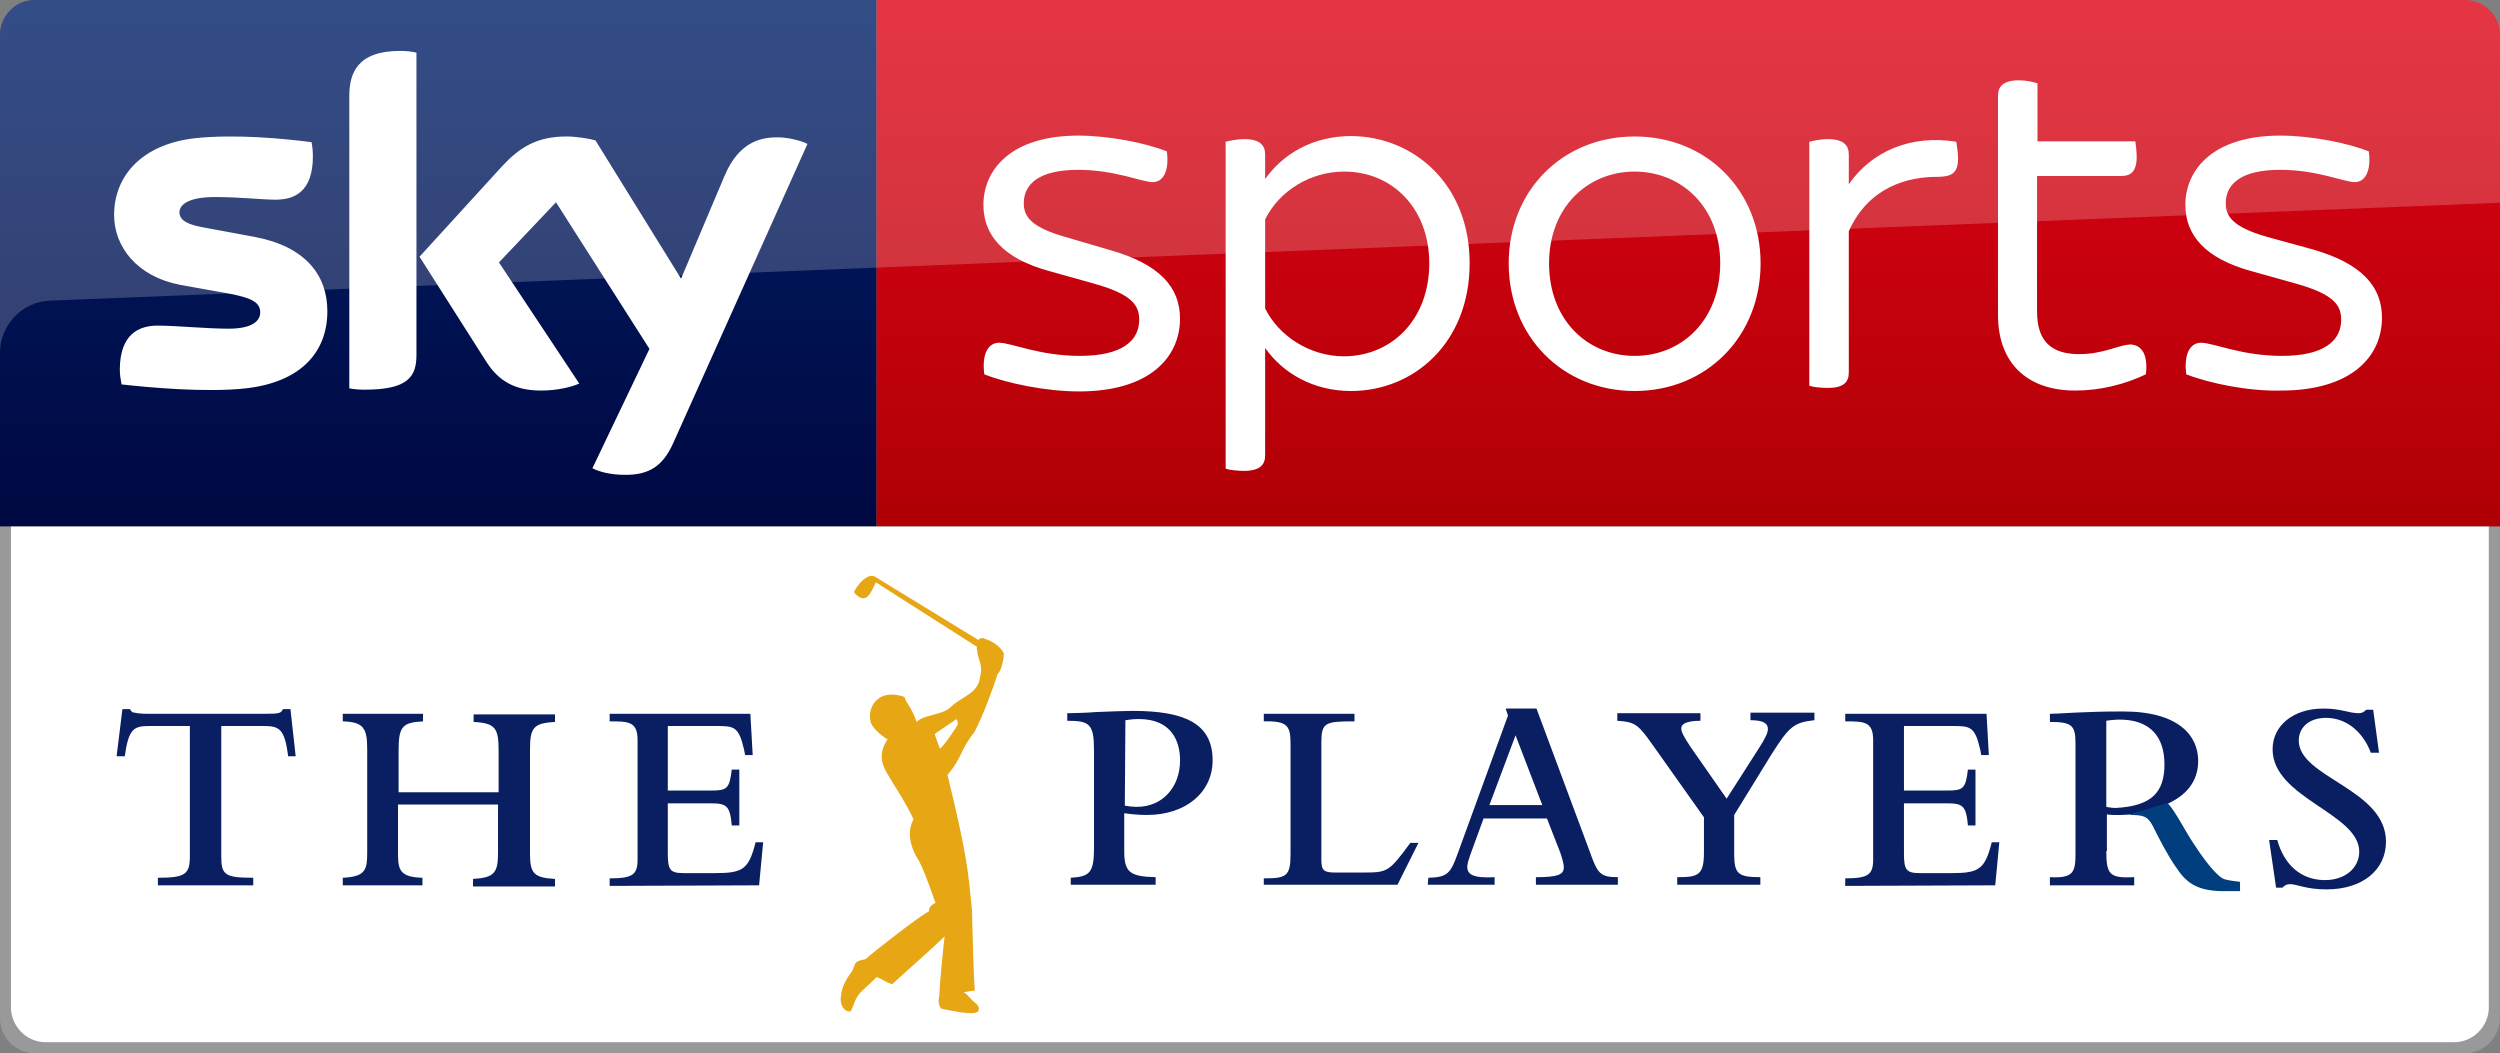 <?xml version="1.0" encoding="UTF-8"?>
<svg id="svg20" width="569.7" height="240" version="1.1" viewBox="0 0 569.7 240" xmlns="http://www.w3.org/2000/svg" xmlns:cc="http://creativecommons.org/ns#" xmlns:dc="http://purl.org/dc/elements/1.1/" xmlns:rdf="http://www.w3.org/1999/02/22-rdf-syntax-ns#">
 <rect x="0" y="0" width="569.7" height="240" fill="#808080" stroke="none"/>
 <linearGradient id="a" x1="-8600.5" x2="-8600.5" y1="-4719.1" y2="-4553.4" gradientTransform="rotate(180,-4107.9,-2290.2)" gradientUnits="userSpaceOnUse">
  <stop id="stop2" stop-color="#a80002" offset="0"/>
  <stop id="stop4" stop-color="#ea021a" offset="1"/>
 </linearGradient>
 <path id="path7" d="m199.7 0h362c4.4 0 8 3.6 8 8v112h-370z" fill="url(#a)"/>
 <linearGradient id="b" x1="99.851" x2="99.851" y1="138.67" y2="-27.096" gradientUnits="userSpaceOnUse">
  <stop id="stop9" stop-color="#00043b" offset="0"/>
  <stop id="stop11" stop-color="#002672" offset="1"/>
 </linearGradient>
 <path id="path14" d="M 199.7,120 H 0 V 7.9 C 0,3.7 3.5,0 7.9,0 h 191.8 z" fill="url(#b)"/>
 <path id="path16" d="m8 0h553.7c4.4 0 8 3.6 8 8v38.2l-558.2 22.3c-6.4 0.2-11.5 5.5-11.5 11.9v-72.4c0-4.4 3.6-8 8-8z" fill="#fff" opacity=".2"/>
 <path id="path18" d="m135 106.7c1.3 0.7 3.9 1.5 7.3 1.5 5.7 0.1 8.8-2.1 11.1-7.2l30.6-68.2c-1.3-0.7-4.1-1.4-6.3-1.5-3.9-0.1-9.2 0.7-12.6 8.8l-9.9 23.4-19.5-31.5c-1.3-0.4-4.3-0.9-6.6-0.9-6.8 0-10.7 2.5-14.7 6.8l-18.8 20.6 15.2 23.9c2.8 4.4 6.5 6.6 12.5 6.6 3.9 0 7.2-0.9 8.7-1.6l-18.3-27.6 13-13.7 21.3 33.4zm-40.1-25.8c0 5-2 7.9-11.8 7.9-1.3 0-2.4-0.1-3.5-0.3v-66.6c0-5.1 1.7-10.3 11.6-10.3 1.2 0 2.5 0.1 3.7 0.4zm-20.3-10c0 9.4-6.1 16.2-18.6 17.6-9 1-22.1-0.2-28.3-0.9-0.2-1-0.4-2.3-0.4-3.3 0-8.2 4.4-10.1 8.6-10.1 4.3 0 11.1 0.7 16.2 0.7 5.6 0 7.2-1.9 7.2-3.7 0-2.4-2.2-3.3-6.6-4.2l-11.7-2.1c-9.8-1.9-15-8.7-15-15.9 0-8.8 6.2-16.1 18.4-17.5 9.2-1 20.5 0.1 26.6 0.9 0.2 1.1 0.3 2.1 0.3 3.2 0 8.2-4.3 9.9-8.5 9.9-3.2 0-8.1-0.6-13.8-0.6-5.8 0-8.1 1.6-8.1 3.5 0 2 2.3 2.9 5.9 3.5l11.3 2.1c11.6 2.2 16.5 8.8 16.5 16.9m149.7 14.4c-0.6-4.7 0.9-7.2 3.4-7.2 2.7 0 9.2 3 18.4 3 9.8 0 13.5-3.6 13.5-8.2 0-3.2-1.4-5.8-10.4-8.3l-10-2.8c-10.7-2.9-15.1-8.3-15.1-15.1 0-8.2 6.5-15.8 21.6-15.8 6.8 0 15.2 1.6 20.2 3.6 0.6 4.6-0.9 7-3.2 7-2.5 0-8.6-2.8-17-2.8-9 0-12.4 3.3-12.4 7.6 0 2.8 1.3 5.4 9.5 7.7l10.2 3c11.3 3.2 15.9 8.5 15.9 15.6 0 8.8-6.9 16.6-23 16.6-7.4 0-16.3-1.8-21.6-3.9m110.6-25.3c0 18.1-12.7 29.1-27 29.1-8.6 0-15.5-4-19.6-9.8v24.5c0 2.1-1.2 3.5-4.8 3.5-1.6 0-3.4-0.2-4.2-0.5v-74.5c0.8-0.2 2.6-0.6 4.2-0.6 3.6 0 4.8 1.4 4.8 3.5v5.6c4.1-5.8 11-9.8 19.6-9.8 14.3 0.1 27 11 27 29m-9.2 0c0-12.4-8.3-20.9-19.4-20.9-7.7 0-14.8 4.4-18 10.9v20.3c3.2 6.4 10.3 10.9 18 10.9 11.1-0.1 19.4-8.6 19.4-21.2m18.1 0c0-16.6 12.3-28.9 28.7-28.9 16.5 0 28.7 12.4 28.7 28.9 0 16.7-12.3 29.1-28.7 29.1s-28.7-12.4-28.7-29.1m48.2 0c0-12.8-8.8-20.9-19.5-20.9s-19.5 8.1-19.5 20.9c0 13 8.8 21.1 19.5 21.1s19.5-8.1 19.5-21.1m54.2-23.9c0 3.4-1.5 4.2-4.8 4.2-6.4 0-15.5 2.1-20.1 12.4v32.2c0 2.2-1.2 3.5-4.8 3.5-1.6 0-3.4-0.2-4.2-0.5v-55.6c0.8-0.2 2.6-0.6 4.2-0.6 3.6 0 4.8 1.4 4.8 3.5v6.8c5.1-7.4 14-11.4 24.5-9.7 0.1 0.7 0.4 2.4 0.4 3.8m52 49.2c-0.6-4.7 0.9-7.2 3.4-7.2 2.7 0 9.2 3 18.4 3 9.8 0 13.5-3.6 13.5-8.2 0-3.2-1.4-5.8-10.4-8.3l-10-2.8c-10.7-2.9-15.1-8.3-15.1-15.1 0-8.2 6.5-15.8 21.6-15.8 6.8 0 15.2 1.6 20.2 3.6 0.6 4.6-0.9 7-3.2 7-2.4 0-8.6-2.8-17-2.8-9 0-12.4 3.3-12.4 7.6 0 2.8 1.3 5.4 9.5 7.7l10.2 2.8c11.3 3.2 15.9 8.5 15.9 15.6 0 8.8-6.9 16.6-23 16.6-7.3 0.2-16.2-1.6-21.6-3.7m-9.2 0c-4.8 2.3-10.4 3.7-16.1 3.7-11 0-17.6-6.3-17.6-17.2v-50c0-2.1 1.2-3.5 4.8-3.5 1.6 0 3.4 0.4 4.2 0.7v13.2h22.3c0.1 0.7 0.3 2.2 0.3 3.6 0 3.3-1.4 4.3-3.4 4.3h-19.3v30.9c0 6.8 3.3 9.7 9.6 9.7 5.7 0 9.1-2.2 11.8-2.2 2.6 0.2 3.9 2.5 3.4 6.8" fill="#fff"/>
 <path id="path24-6-6-7" d="m7.9 240c-4.4 0-7.9-3.7-7.9-7.9v-112.1h569.65v112.1c1e-5 4.2-3.5 7.9-7.9 7.9z" fill="#999"/>
 <path id="path24-6-6-7-2" d="m10.4 237.5c-4.4 0-7.9-3.7-7.9-7.9v-109.6h564.65v109.6c2e-5 4.2-3.5 7.9-7.9 7.9z" fill="#fff"/>
 <g id="g52" transform="matrix(1.325 0 0 1.325 -567.03 -214.17)">
  <path id="path28" d="m449 283.6h1.3c0.2 0.3 0.3 0.6 0.8 0.6 0.4 0.1 1 0.2 2.3 0.2h20.1c2.5 0 2.8-0.1 3.1-0.8h1.3l0.9 8.1h-1.3c-0.6-4.9-1.6-5.2-4.4-5.2h-7.1v22.4c0 3.2 0.6 3.7 5.5 3.7v1.3h-16.4v-1.3c4.7 0 5.5-0.6 5.5-3.7v-22.4h-6.8c-2.8 0-3.7 0.3-4.4 5.2h-1.4z" fill="#091f61"/>
  <path id="path30" d="m496.4 308.5c0 2.8 0.4 4 4.2 4.1v1.3h-13.7v-1.3c3.9-0.2 4.2-1.3 4.2-4.4v-17.7c0-3.6-0.6-4.7-4.2-4.8v-1.3h13.8v1.3c-3.6 0.2-4.2 0.9-4.2 5.1v7.1h17.2v-7.1c0-3.9-0.5-4.8-4.3-5v-1.3h14v1.3c-3.7 0.2-4.3 1-4.3 4.7v17.9c0 3.4 0.6 4.2 4.3 4.4v1.3h-14.1v-1.3c3.7-0.2 4.3-1.1 4.3-4.5v-8.3h-17.2z" fill="#091f61"/>
  <path id="path32" d="m532.8 314v-1.3c3.9 0 4.8-0.6 4.8-3.2v-20.6c0-3.2-1.6-3.2-4.8-3.2v-1.3h24.2l0.4 7.1h-1.3l-0.2-1c-0.9-3.9-1.7-4-4.7-4h-8.4v11.1h7.4c2.8 0 3.2-0.3 3.6-3.6h1.3v9.6h-1.3c-0.3-3.4-0.9-3.8-3.6-3.8h-7.4v8.6c0 2.9 0.4 3.4 2.8 3.4h5.3c4.8 0 5.8-0.6 7-5.3h1.3l-0.7 7.4z" fill="#091f61"/>
  <path id="path34" d="m612.1 312.6c3.2-0.2 4-0.8 4-5.1v-16.8c0-4.6-0.8-5.1-4.6-5.1v-1.3c1.3 0 3.8-0.1 4.9-0.2 2.3-0.1 5.4-0.2 6.3-0.2 8.9 0 13.8 2.1 13.8 8.5 0 5.5-4.6 9.4-11.3 9.4-1.3 0-2.5-0.1-3.9-0.3v6.5c0 3.6 0.9 4.4 5.4 4.5v1.3h-14.6zm9.3-12.4c0.6 0.1 1.3 0.2 2.1 0.2 4.3 0 7.4-3.3 7.4-8 0-3.2-1.4-7.1-7.1-7.1-0.9 0-1.6 0.1-2.3 0.2z" fill="#091f61"/>
  <path id="path36" d="m645.3 314v-1.3c3.8 0 4.6-0.3 4.6-4.1v-18.8c0-3.2-0.3-4.2-4.6-4.1v-1.3h15.6v1.3c-5.1 0-5.7 0.2-5.7 3.7v20c0 2 0.4 2.3 2.5 2.3h4.9c4 0 4.3-0.2 7.9-5.1h1.4l-3.6 7.2h-23z" fill="#091f61"/>
  <path id="path38" d="m673.6 312.6c3.2-0.1 3.8-0.6 5.1-4.3l8.6-23.6-0.4-1.2h5.3l9.2 24.7c1.3 3.7 1.8 4.3 4.8 4.3v1.3h-14.1v-1.3c3.7 0 4.8-0.4 4.8-1.7 0-0.5-0.2-1.3-0.6-2.5l-2.3-5.9h-10.9l-2.3 6.3c-0.3 0.9-0.5 1.5-0.5 2 0 1.3 0.9 2 4.7 1.8v1.3h-11.5zm19.6-12.5-4.6-12-4.5 12z" fill="#091f61"/>
  <path id="path40" d="m712 289.5c-2.4-3.4-3-3.7-5.9-3.9v-1.3h14.3v1.3c-2.5 0-3.3 0.6-3.3 1.3 0 0.6 0.4 1.4 1.6 3.2l6.2 8.9 5.5-8.6c1.1-1.7 1.6-2.7 1.6-3.4 0-1-0.9-1.5-3-1.5v-1.3h11v1.3c-3.5 0.4-4.3 1-7.4 5.9l-6.4 10.4v6.6c0 3.5 0.6 4.1 4.5 4.1v1.3h-14.3v-1.3c3.6 0 4.6-0.3 4.6-4.3v-6z" fill="#091f61"/>
  <path id="path42" d="m745.3 314v-1.3c3.9 0 4.8-0.6 4.8-3.2v-20.6c0-3.2-1.6-3.2-4.8-3.2v-1.3h24.3l0.4 7.1h-1.3l-0.2-1c-0.9-3.9-1.7-4-4.7-4h-8.4v11.1h7.4c2.8 0 3.2-0.3 3.6-3.6h1.3v9.6h-1.3c-0.3-3.4-0.9-3.8-3.6-3.8h-7.4v8.6c0 2.9 0.4 3.4 2.8 3.4h5.3c4.8 0 5.8-0.6 7-5.3h1.3l-0.7 7.4z" fill="#091f61"/>
  <path id="path44" d="m818.2 306.1h1.4c1.2 4.3 4.1 6.9 8.2 6.9 3.5 0 5.9-2.1 5.9-4.9 0-6.6-14.9-9.2-14.9-17.6 0-4.1 3.6-7 8.7-7 1.6 0 2.7 0.2 3.6 0.4s1.7 0.4 2.5 0.4c0.6 0 0.9-0.2 1.3-0.6h1.2l1 7.4h-1.4c-1.4-3.7-4.3-6-7.7-6-3.1 0-4.7 1.8-4.7 3.9 0 6.4 15 8.3 15 17.4 0 4.9-4.1 8.2-10.2 8.2-3.6 0-5.1-0.9-6.3-0.9-0.6 0-0.9 0.2-1.3 0.6h-1.1z" fill="#091f61"/>
  <path id="path46" d="m790.2 308c0 4.1 0.6 4.7 4.8 4.5v1.4h-14.5v-1.4c4 0.2 4.4-0.8 4.4-4v-19c0-3.1-0.6-3.7-4.4-3.7v-1.4c1.1 0 3.6-0.2 6.8-0.3 2.5-0.1 4.8-0.1 5.8-0.1 9.6 0 12.9 4.2 12.9 8.5 0 3.5-2 6.1-6 7.7-2.2 0.6-2.1 0.6-5.5 1.5-1.3 0.1-3 0.2-4.2 0v6.3zm0-7.6c0.3 0.1 1.3 0.2 1.5 0.2 6.3-0.3 8.5-2.7 8.5-7.5s-2.5-7.7-7.7-7.7c-0.7 0-1.8 0.1-2.3 0.2z" fill="#091f61"/>
  <path id="path48" d="m813.2 313.3c-0.8-0.1-1.7-0.2-2.5-0.4s-1.4-0.9-2-1.5c-1-1.1-2-2.4-3.5-4.7-1.3-1.9-3.2-5.7-4.5-7l-6.6 2.1c2.5 0 3.2 0.2 4.1 1.9 0.9 1.8 2.5 5 4 7.1 1.7 2.6 3.5 4 7.8 4.1h1.4 0.5 1.3z" fill="#003e7e"/>
  <path id="path50" d="m599.5 277.6c1-1 1.1-3.6 1.1-3.6-1-1.9-3.3-2.5-3.3-2.5-0.5-0.3-0.9 0-1.1 0.2l-17.8-10.9c-1.3-0.7-3.1 1.6-3.5 2.5-0.2 0.3 0.4 0.7 0.8 1 1.6 1 2.3-1.5 2.9-2.5l17.4 11.1c-0.1 0-0.1 0.5 0 0.5 0 1.4 1.1 2.6 0.5 4.6-0.2 2.9-3.3 3.5-5 5.2-1.5 1.5-4.7 1.3-5.9 2.6-1.1-3-1.8-3.1-2.1-4.3-1.4-0.5-3-0.6-4.2 0.1-1.3 0.8-1.9 2.3-1.7 3.7 0 1.4 2 2.9 3 3.5-0.7 1-1 2.1-1 2.6-0.2 2.1 1.5 4 1.9 4.9 1.9 2.9 3 5.1 3.4 5.9 0.1 0.2 0.2 0.3 0.1 0.5-0.1 0.1-1.7 2.9 1 7 1.1 2.1 2.7 6.8 2.7 6.9 0.6 0.6-0.9 0.2-1 1.8-1.1 0.4-9.1 6.6-10.9 8.2-0.7 0.2-1.7 0.2-1.9 1.1-0.1 0.1-0.3 0.9-0.5 1.1-0.7 0.9-1.7 2.5-1.8 4-0.2 0.8 0 2.3 1 2.7 0.4 0.2 0.6 0.1 0.7 0s0.6-1.5 0.7-1.7c0.6-1.5 1.6-2 3.7-4.1 1.1 0.3 1.5 0.9 2.7 1.2 3-2.8 6.1-5.4 9-8.2-0.5 4.5-0.9 9-0.9 10.2-0.2 0.8-0.2 1.5 0.3 2.2 0 0 4.7 1.1 5.9 0.7 0.5-0.1 0.5-0.3 0.5-0.3s0.5-0.7-0.7-1.5c-0.3-0.2-1.1-1.3-1.8-1.7 0.9-0.2 1.8-0.3 1.9-0.3-0.2-2.3-0.3-7.4-0.5-14-0.7-6.9-0.8-9.1-4.2-23.1 2.4-2.7 2.3-4.5 4.6-7.3 1.3-2.4 3.2-7.4 4-10m-9.9 12.8c-0.1-0.2-0.7-1.9-0.9-2.5 0-0.1 3.8-2.6 3.8-2.6s0.2 0.7 0.2 0.9c0 0.1-2.5 3.9-3.1 4.2" fill="#e7a614"/>
 </g>
</svg>
